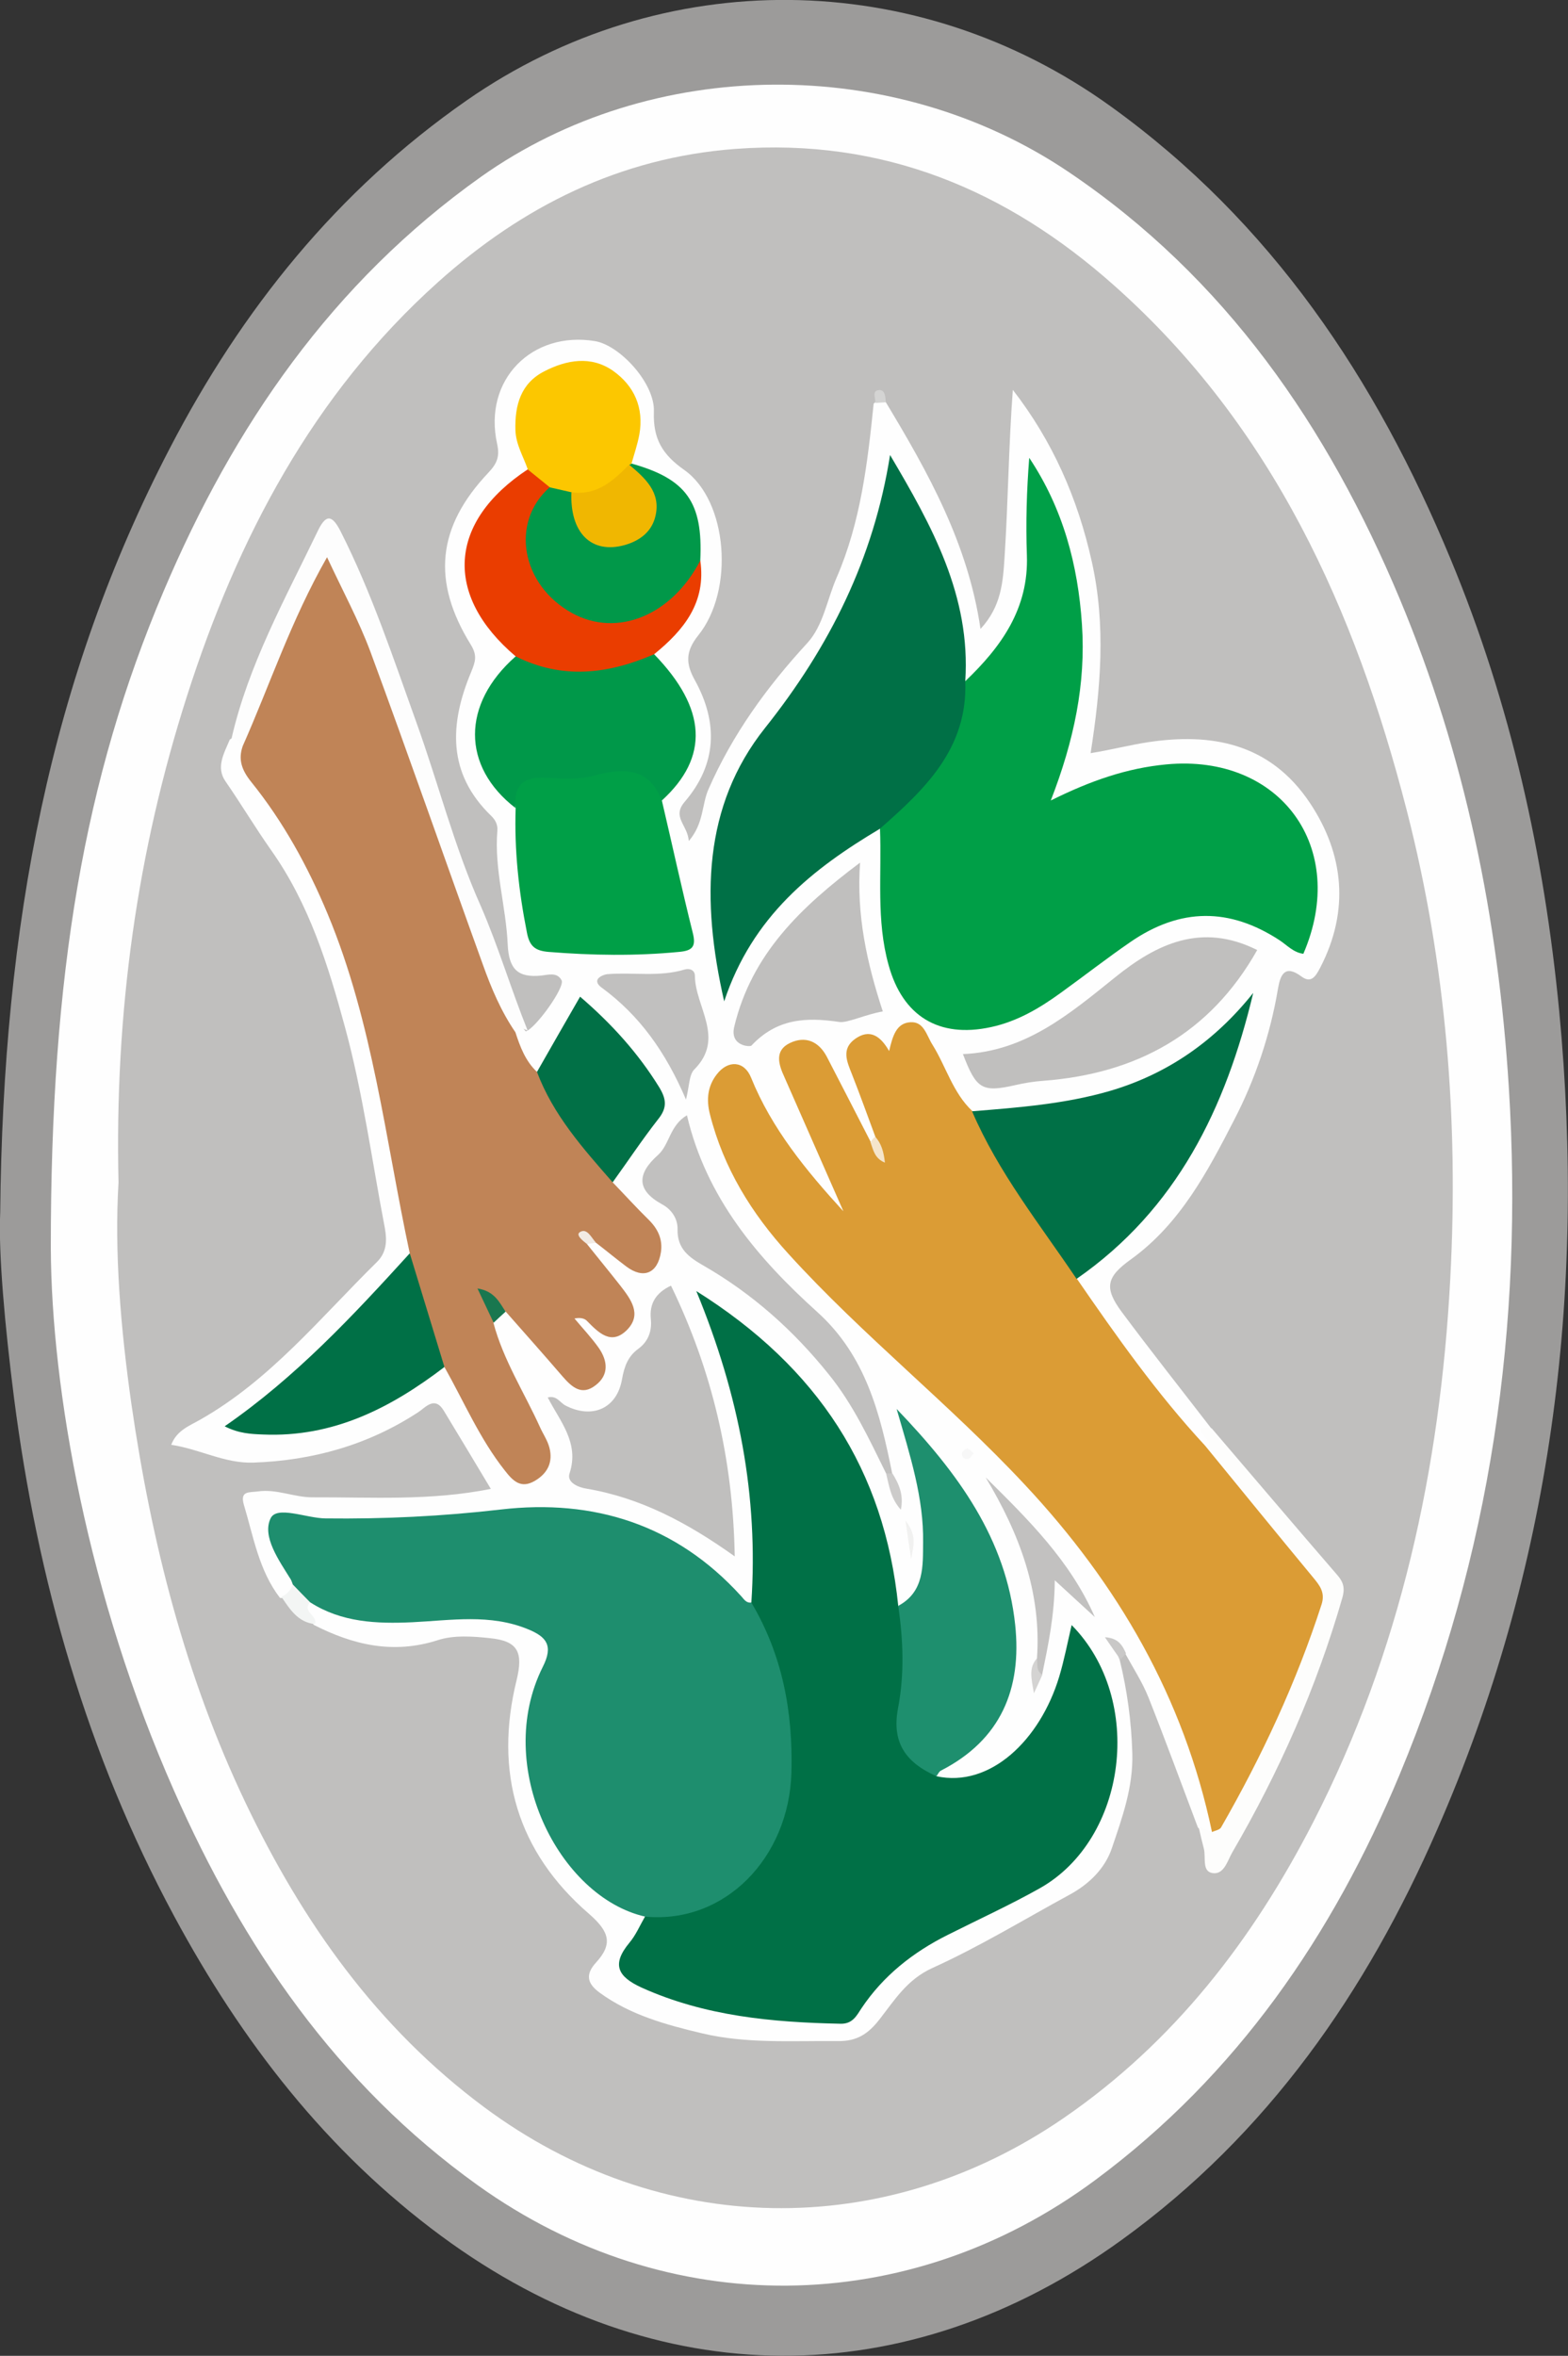 <?xml version="1.0" encoding="UTF-8" standalone="no"?>
<svg
   xmlns:dc="http://purl.org/dc/elements/1.1/"
   xmlns:cc="http://creativecommons.org/ns#"
   xmlns:rdf="http://www.w3.org/1999/02/22-rdf-syntax-ns#"
   xmlns:svg="http://www.w3.org/2000/svg"
   xmlns="http://www.w3.org/2000/svg"
   xmlns:sodipodi="http://sodipodi.sourceforge.net/DTD/sodipodi-0.dtd"
   xmlns:inkscape="http://www.inkscape.org/namespaces/inkscape"
   inkscape:version="1.0 (4035a4fb49, 2020-05-01)"
   height="1080"
   width="719.093"
   sodipodi:docname="Escudo de Acapulco.svg"
   xml:space="preserve"
   viewBox="0 0 719.093 1080"
   y="0px"
   x="0px"
   id="Capa_1"
   version="1.1"><rect x="0" y="0" width="719.093" height="1080" fill="#333333" stroke="none"/><defs
   id="defs89" /><sodipodi:namedview
   inkscape:current-layer="Capa_1"
   inkscape:window-maximized="1"
   inkscape:window-y="-8"
   inkscape:window-x="1352"
   inkscape:cy="641.61789"
   inkscape:cx="322.09391"
   inkscape:zoom="0.5258909"
   fit-margin-bottom="0"
   fit-margin-right="0"
   fit-margin-left="0"
   fit-margin-top="0"
   showgrid="false"
   id="namedview87"
   inkscape:window-height="1017"
   inkscape:window-width="1920"
   inkscape:pageshadow="2"
   inkscape:pageopacity="0"
   guidetolerance="10"
   gridtolerance="10"
   objecttolerance="10"
   borderopacity="1"
   bordercolor="#666666"
   pagecolor="#ffffff" />
<style
   id="style2"
   type="text/css">
	.st0{fill:#FEFEFE;}
	.st1{fill:#9C9B9A;}
	.st2{fill:#C0BFBE;}
	.st3{fill:#FDFDFD;}
	.st4{fill:#FDFDFC;}
	.st5{fill:#F3F5F4;}
	.st6{fill:#C9C8C7;}
	.st7{fill:#D4D4D3;}
	.st8{fill:#DB9C35;}
	.st9{fill:#007046;}
	.st10{fill:#C08457;}
	.st11{fill:#1E8E6E;}
	.st12{fill:#009F47;}
	.st13{fill:#1E8F6E;}
	.st14{fill:#009849;}
	.st15{fill:#EA3D00;}
	.st16{fill:#019849;}
	.st17{fill:#C1C0BF;}
	.st18{fill:#FCC700;}
	.st19{fill:#017046;}
	.st20{fill:#C2C1C0;}
	.st21{fill:#19774F;}
	.st22{fill:#CCCBCA;}
	.st23{fill:#F5E5CB;}
	.st24{fill:#F1F1F0;}
	.st25{fill:#D4D3D2;}
	.st26{fill:#F7F7F7;}
	.st27{fill:#F2EBE4;}
	.st28{fill:#F0B701;}
</style>
<g
   transform="matrix(10.745,0,0,10.745,-9949.133,-5294.778)"
   id="g84">
	<g
   id="g82">
		
		<path
   id="path6"
   d="m 925.94,544.51 c 0.12,-12.34 2.15,-22.84 7.24,-32.62 3.07,-5.91 7.14,-10.99 12.67,-14.84 8.35,-5.81 19.21,-5.7 27.48,0.25 6.87,4.94 11.33,11.64 14.51,19.31 2.57,6.18 4,12.64 4.64,19.3 1.15,12.08 -0.33,23.78 -5.21,34.92 -3.02,6.92 -7.23,13 -13.46,17.5 -9.18,6.64 -19.87,6.6 -29.04,-0.16 -4.91,-3.62 -8.53,-8.32 -11.4,-13.64 -3.73,-6.92 -5.84,-14.36 -6.84,-22.12 -0.39,-3.06 -0.67,-6.17 -0.59,-7.9 z"
   class="st1" />
		<path
   id="path8"
   d="m 928.1,546.04 c -0.01,-11.74 1.44,-20.09 4.81,-28.04 2.99,-7.05 7.2,-13.18 13.55,-17.69 7.28,-5.16 17.58,-5.25 25.06,-0.22 6.73,4.53 11.08,10.89 14.15,18.22 2.79,6.67 4.21,13.65 4.66,20.86 0.63,10.14 -0.76,19.95 -4.67,29.33 -2.85,6.83 -6.93,12.79 -12.97,17.27 -8,5.94 -18.28,6.02 -26.37,0.23 -6.03,-4.32 -10.02,-10.18 -12.96,-16.83 -3.69,-8.34 -5.23,-17.15 -5.26,-23.13 z"
   class="st0" />
		<path
   id="path10"
   d="m 930.99,543.22 c -0.17,-7.29 0.8,-14.12 2.92,-20.75 2.15,-6.72 5.37,-12.87 10.71,-17.66 3.6,-3.23 7.76,-5.32 12.7,-5.69 6.29,-0.47 11.58,1.74 16.19,5.85 6.74,6 10.26,13.81 12.46,22.36 1.69,6.57 2.22,13.26 1.86,20 -0.43,8.08 -2.12,15.91 -5.85,23.18 -2.58,5.02 -5.94,9.39 -10.66,12.63 -7.7,5.28 -17.21,5.1 -24.71,-0.46 -4.59,-3.41 -7.76,-7.89 -10.2,-13 -2.58,-5.41 -4.02,-11.13 -4.87,-17.01 -0.46,-3.23 -0.73,-6.49 -0.55,-9.45 z"
   class="st2" />
		<path
   id="path12"
   d="m 963.74,509.93 c 1.81,3 3.51,6.04 4.04,9.67 0.89,-0.96 0.96,-1.99 1.03,-3.11 0.15,-2.34 0.17,-4.69 0.35,-7.09 1.69,2.18 2.77,4.62 3.37,7.33 0.61,2.72 0.38,5.41 -0.05,8.17 0.88,-0.14 1.67,-0.35 2.47,-0.47 2.61,-0.39 5.16,-0.01 6.9,2.61 1.44,2.17 1.69,4.58 0.43,7.01 -0.18,0.34 -0.37,0.7 -0.8,0.38 -0.71,-0.53 -0.9,-0.07 -1,0.5 -0.33,1.98 -0.98,3.9 -1.88,5.63 -1.12,2.18 -2.3,4.42 -4.39,5.93 -1.05,0.75 -1.17,1.21 -0.41,2.24 1.25,1.68 2.55,3.32 3.83,4.98 -0.34,0.18 0.34,0.85 -0.41,0.83 -0.74,-0.37 -1.16,-1.07 -1.64,-1.69 -1.13,-1.44 -2.21,-2.91 -3.3,-4.38 -0.28,-0.38 -0.63,-0.74 -0.5,-1.28 0.31,-0.48 0.81,-0.76 1.2,-1.14 3.23,-3.14 4.28,-4.88 6,-10.07 -3.1,3.44 -7.09,4.37 -11.42,4.37 -0.67,-0.11 -0.95,-0.65 -1.25,-1.16 -0.36,-0.61 -0.62,-1.28 -0.98,-1.89 -0.3,-0.52 -0.68,-0.72 -1.04,-0.07 -0.24,0.43 -0.47,0.6 -0.92,0.28 -0.23,-0.16 -0.52,-0.25 -0.76,-0.02 -0.28,0.26 -0.18,0.57 -0.1,0.88 0.27,0.98 0.96,1.83 0.89,2.91 -0.07,0.18 -0.18,0.29 -0.38,0.3 -0.96,-0.7 -1.11,-1.89 -1.72,-2.81 -0.35,-0.53 -0.53,-1.52 -1.4,-1.09 -0.8,0.4 -0.15,1.12 0.08,1.66 0.59,1.44 1.27,2.84 1.86,4.28 0.13,0.32 0.32,0.75 -0.1,0.95 -0.35,0.16 -0.53,-0.26 -0.72,-0.49 -1.18,-1.46 -2.31,-2.95 -3.1,-4.67 -0.17,-0.37 -0.3,-0.94 -0.9,-0.71 -0.51,0.19 -0.66,0.7 -0.58,1.2 0.19,1.15 0.65,2.21 1.21,3.23 1.6,2.93 4.15,5.01 6.51,7.27 4.19,4.02 8.6,7.87 11.2,13.25 0.94,1.94 1.75,3.93 2.31,6.02 0.11,0.42 0.26,0.85 -0.02,1.27 -0.29,0.21 -0.42,-0.06 -0.59,-0.2 -0.7,-1.85 -1.38,-3.71 -2.11,-5.55 -0.26,-0.65 -0.65,-1.25 -0.99,-1.87 -0.09,-0.05 -0.2,-0.18 -0.27,-0.11 -0.1,0.1 -0.02,0.25 0.03,0.37 0.32,1.31 0.5,2.63 0.54,3.99 0.04,1.45 -0.43,2.74 -0.87,4.04 -0.29,0.87 -0.97,1.54 -1.8,1.99 -1.95,1.06 -3.85,2.22 -5.86,3.13 -1.08,0.49 -1.61,1.36 -2.25,2.18 -0.48,0.62 -0.96,0.95 -1.78,0.94 -1.94,-0.02 -3.91,0.12 -5.8,-0.33 -1.52,-0.36 -3.07,-0.78 -4.38,-1.74 -0.52,-0.38 -0.62,-0.77 -0.15,-1.28 0.73,-0.8 0.57,-1.32 -0.3,-2.08 -3.06,-2.64 -4.06,-6.03 -3.09,-9.97 0.29,-1.19 0.06,-1.67 -1.13,-1.79 -0.74,-0.08 -1.56,-0.14 -2.25,0.09 -1.89,0.6 -3.6,0.2 -5.28,-0.66 -0.2,-0.34 -1.06,-0.63 -0.08,-1.06 1.68,0.53 3.38,0.77 5.17,0.56 1.21,-0.14 2.47,-0.15 3.67,0.24 1.4,0.45 1.73,1.09 1.16,2.41 -1.64,3.76 0.54,8.65 3.63,9.78 0.23,0.08 0.42,0.23 0.56,0.43 0.22,0.53 -0.15,0.91 -0.37,1.32 -0.49,0.94 -0.42,1.21 0.56,1.65 1.21,0.54 2.49,0.87 3.78,1.08 0.82,0.13 1.66,0.18 2.49,0.29 1.3,0.17 2.39,-0.05 3.2,-1.28 0.68,-1.04 1.74,-1.72 2.87,-2.28 1.57,-0.77 3.17,-1.5 4.66,-2.43 0.84,-0.53 1.49,-1.21 1.86,-2.12 1.08,-2.66 1.03,-5.24 -0.68,-7.93 -0.34,1.25 -0.56,2.3 -1.1,3.23 -0.59,1.02 -1.31,1.9 -2.35,2.49 -0.8,0.45 -1.63,0.63 -2.5,0.2 -0.18,-0.49 0.25,-0.62 0.52,-0.8 2.65,-1.84 3.01,-4.47 2.2,-7.43 -0.7,-2.56 -2.24,-4.61 -3.88,-6.58 0.48,1.39 0.76,2.83 0.93,4.29 0.11,0.93 -0.08,1.83 -0.52,2.66 -0.2,0.37 -0.44,0.79 -1.01,0.6 -0.49,-1.59 -0.66,-3.26 -1.32,-4.82 -1.35,-3.22 -3.4,-5.83 -6.48,-7.85 0.41,1.2 0.76,2.26 1.07,3.33 0.77,2.67 1.02,5.4 0.89,8.17 -0.02,0.36 -0.01,0.73 -0.31,1 -0.6,0.05 -0.92,-0.42 -1.29,-0.76 -2.66,-2.48 -5.86,-3.36 -9.36,-2.93 -2.9,0.35 -5.78,0.46 -8.68,0.29 -0.77,-0.05 -0.93,0.16 -0.7,0.86 0.18,0.57 0.61,1.04 0.63,1.66 -0.07,0.36 -0.21,0.64 -0.66,0.58 -0.9,-1.17 -1.13,-2.61 -1.54,-3.97 -0.18,-0.61 0.24,-0.52 0.59,-0.57 0.81,-0.12 1.56,0.26 2.36,0.25 2.5,-0.01 5,0.16 7.59,-0.36 -0.68,-1.13 -1.34,-2.24 -2.01,-3.34 -0.39,-0.64 -0.78,-0.13 -1.09,0.07 -2.14,1.4 -4.5,2.06 -7.04,2.15 -1.22,0.04 -2.29,-0.58 -3.5,-0.76 0.23,-0.62 0.8,-0.82 1.25,-1.08 2.99,-1.7 5.12,-4.35 7.52,-6.71 0.43,-0.42 0.44,-0.92 0.35,-1.44 -0.55,-2.87 -0.94,-5.79 -1.71,-8.61 -0.71,-2.61 -1.52,-5.23 -3.14,-7.52 -0.67,-0.95 -1.28,-1.97 -1.95,-2.94 -0.43,-0.61 -0.06,-1.21 0.18,-1.79 0.29,-0.2 0.47,-0.05 0.62,0.2 0.14,0.58 0.26,1.14 0.64,1.64 2.44,3.18 3.89,6.82 4.79,10.69 0.66,2.83 1.16,5.69 1.72,8.53 0.05,0.27 0.1,0.55 0.03,0.83 -1.78,2.56 -4.06,4.63 -6.46,6.58 -0.27,0.22 -0.62,0.35 -0.8,0.81 1.8,0.26 3.46,-0.02 5.09,-0.72 1.2,-0.52 2.21,-1.4 3.44,-1.84 0.6,0.15 0.71,0.71 0.94,1.15 0.53,1.03 1,2.08 1.77,2.96 0.29,0.33 0.58,0.75 1.09,0.44 0.44,-0.27 0.45,-0.75 0.29,-1.18 -0.38,-1.09 -0.99,-2.08 -1.48,-3.13 -0.3,-0.64 -0.72,-1.25 -0.61,-2.02 0.11,-0.29 0.31,-0.49 0.6,-0.6 0.67,0.02 0.84,0.66 1.24,1.02 0.41,0.37 0.73,0.83 1.09,1.26 0.34,0.4 0.72,1.06 1.34,0.58 0.61,-0.47 0.11,-0.99 -0.23,-1.43 -0.1,-0.13 -0.22,-0.23 -0.31,-0.36 -0.15,-0.22 -0.42,-0.46 -0.2,-0.73 0.23,-0.28 0.51,-0.06 0.75,0.07 0.44,0.25 0.92,0.71 1.35,0.1 0.37,-0.52 -0.09,-0.97 -0.37,-1.39 -0.4,-0.61 -1.19,-0.99 -1.13,-1.88 0.08,-0.09 0.17,-0.14 0.28,-0.17 0.56,-0.01 0.93,0.37 1.33,0.69 0.31,0.24 0.64,0.57 1.01,0.14 0.3,-0.34 0.25,-0.74 0.01,-1.1 -0.36,-0.52 -0.86,-0.91 -1.29,-1.38 -0.21,-0.24 -0.42,-0.47 -0.44,-0.81 0.32,-0.96 1.01,-1.69 1.6,-2.47 0.52,-0.69 0.49,-1.26 0.02,-1.93 -0.64,-0.91 -1.4,-1.71 -2.18,-2.49 -0.47,-0.46 -0.76,-0.41 -1.07,0.18 -0.38,0.72 -0.63,1.55 -1.43,1.97 -0.82,-0.28 -1.01,-0.95 -1.06,-1.71 0.18,-0.45 0.4,-0.38 0.65,-0.05 0.41,-0.11 1.69,-1.89 1.53,-2.18 -0.19,-0.36 -0.58,-0.23 -0.86,-0.2 -1,0.1 -1.39,-0.26 -1.44,-1.33 -0.07,-1.62 -0.58,-3.21 -0.44,-4.86 0.02,-0.25 -0.09,-0.46 -0.27,-0.63 -1.88,-1.82 -1.77,-3.93 -0.85,-6.13 0.18,-0.44 0.27,-0.7 -0.01,-1.16 -1.68,-2.71 -1.45,-5.03 0.75,-7.35 0.39,-0.41 0.48,-0.72 0.37,-1.22 -0.61,-2.76 1.51,-4.83 4.17,-4.39 1.06,0.17 2.57,1.8 2.52,3.01 -0.04,1.16 0.36,1.83 1.3,2.49 1.85,1.31 2.15,5.13 0.59,7.06 -0.55,0.69 -0.53,1.21 -0.14,1.91 1,1.81 0.94,3.58 -0.43,5.18 -0.57,0.66 0.12,0.98 0.17,1.68 0.65,-0.76 0.55,-1.56 0.84,-2.21 1.03,-2.35 2.49,-4.36 4.22,-6.24 0.68,-0.74 0.84,-1.85 1.25,-2.79 1.03,-2.38 1.32,-4.89 1.58,-7.42 0.21,-0.21 0.36,-0.21 0.52,-0.06 z"
   class="st0" />
		<path
   id="path14"
   d="m 948.45,536.73 c -0.18,-0.05 -0.39,-0.24 -0.52,0.08 -0.57,-0.11 -0.69,-0.63 -0.89,-1.04 -0.99,-2 -1.74,-4.1 -2.45,-6.21 -1.26,-3.73 -2.41,-7.51 -4.1,-11.08 -0.16,-0.35 -0.2,-0.77 -0.66,-1.02 -1.14,1.88 -1.9,3.92 -2.68,5.95 -0.18,0.46 -0.22,1.04 -0.85,1.19 -0.09,-0.22 -0.27,-0.3 -0.49,-0.31 0.72,-3.16 2.29,-5.97 3.68,-8.86 0.34,-0.71 0.6,-0.73 0.97,-0.01 1.33,2.62 2.25,5.41 3.24,8.16 0.94,2.6 1.61,5.29 2.75,7.84 0.75,1.72 1.29,3.55 2,5.31 z"
   class="st3" />
		<path
   id="path16"
   d="m 977.36,554.44 c 0.65,-0.02 -0.92,-0.93 0.29,-0.73 1.79,2.09 3.57,4.19 5.37,6.27 0.26,0.3 0.32,0.57 0.2,0.97 -1.1,3.82 -2.7,7.43 -4.7,10.86 -0.2,0.35 -0.35,0.96 -0.85,0.87 -0.45,-0.08 -0.26,-0.68 -0.36,-1.05 -0.08,-0.3 -0.15,-0.61 -0.22,-0.92 0.19,0.07 0.37,0.14 0.56,0.21 1.54,-2.78 2.92,-5.62 4.02,-8.62 0.44,-1.19 0.22,-2.05 -0.61,-2.9 -1.16,-1.2 -2.13,-2.56 -3.2,-3.84 -0.25,-0.3 -0.64,-0.61 -0.5,-1.12 z"
   class="st4" />
		<path
   id="path18"
   d="m 939.17,561.12 c -0.38,0.41 0.35,0.58 0.2,0.94 -0.73,-0.08 -1.07,-0.64 -1.43,-1.17 0.25,-0.1 0.4,-0.28 0.49,-0.53 0.49,0.02 0.75,0.26 0.74,0.76 z"
   class="st5" />
		<path
   id="path20"
   d="m 973.75,563.57 c -0.2,-0.28 -0.39,-0.56 -0.66,-0.95 0.57,0.03 0.75,0.35 0.9,0.69 -0.07,0.08 -0.15,0.17 -0.24,0.26 z"
   class="st6" />
		<path
   id="path22"
   d="m 963.74,509.93 c -0.15,0.01 -0.3,0.02 -0.45,0.03 0.02,-0.2 -0.16,-0.52 0.15,-0.55 0.27,-0.03 0.28,0.29 0.3,0.52 z"
   class="st7" />
		<path
   id="path24"
   d="m 977.36,554.44 c 1.53,1.87 3.06,3.75 4.6,5.61 0.29,0.35 0.54,0.65 0.38,1.16 -1.08,3.34 -2.55,6.49 -4.29,9.52 -0.06,0.11 -0.26,0.14 -0.39,0.2 -1.2,-5.73 -4.02,-10.58 -7.99,-14.82 -3.21,-3.44 -6.92,-6.36 -10.08,-9.84 -1.58,-1.73 -2.78,-3.67 -3.36,-5.97 -0.16,-0.63 -0.09,-1.2 0.29,-1.69 0.48,-0.63 1.18,-0.59 1.47,0.14 0.88,2.17 2.34,3.95 3.94,5.7 -0.58,-1.33 -1.17,-2.65 -1.75,-3.98 -0.26,-0.58 -0.51,-1.17 -0.77,-1.75 -0.25,-0.54 -0.43,-1.13 0.23,-1.45 0.66,-0.32 1.24,-0.08 1.59,0.6 0.62,1.2 1.24,2.4 1.86,3.61 0.09,0.07 0.17,0.15 0.21,0.26 0.12,-0.17 0.06,-0.32 -0.01,-0.48 -0.33,-0.89 -0.65,-1.78 -1,-2.67 -0.21,-0.53 -0.46,-1.07 0.14,-1.5 0.62,-0.44 1.08,-0.13 1.45,0.52 0.15,-0.63 0.3,-1.2 0.92,-1.23 0.57,-0.03 0.68,0.57 0.93,0.96 0.58,0.93 0.87,2.05 1.7,2.83 1.5,2.15 2.9,4.38 4.34,6.57 0.11,0.17 0.11,0.38 0.12,0.58 1.7,2.47 3.43,4.92 5.47,7.12 z"
   class="st8" />
		<path
   id="path26"
   d="m 965.9,568.55 c 2.28,0.5 4.42,-1.53 5.24,-4.25 0.21,-0.7 0.35,-1.43 0.53,-2.2 3.13,3.17 2.37,9.13 -1.36,11.23 -1.28,0.72 -2.62,1.33 -3.93,1.99 -1.48,0.74 -2.75,1.74 -3.68,3.13 -0.21,0.32 -0.38,0.67 -0.89,0.66 -2.91,-0.06 -5.78,-0.32 -8.49,-1.54 -1.03,-0.47 -1.29,-0.99 -0.53,-1.91 0.28,-0.33 0.45,-0.74 0.67,-1.12 0.23,-0.27 0.56,-0.27 0.87,-0.33 3.13,-0.55 4.87,-2.53 5.02,-5.73 0.1,-2.26 -0.08,-4.46 -1.28,-6.46 -0.16,-0.27 -0.32,-0.57 -0.07,-0.88 0.3,-4.51 -0.51,-8.83 -2.35,-13.29 5.21,3.27 8.03,7.65 8.62,13.44 0.82,1.01 0.64,2.23 0.45,3.31 -0.28,1.58 -0.02,2.87 1.18,3.95 z"
   class="st9" />
		<path
   id="path28"
   d="m 936.29,524.6 c 1.16,-2.61 2.05,-5.34 3.6,-8.06 0.66,1.42 1.35,2.69 1.85,4.03 1.64,4.44 3.19,8.9 4.8,13.35 0.36,1.01 0.78,2 1.39,2.89 0.2,0.62 0.43,1.23 0.92,1.69 1.07,1.58 2.37,2.99 3.23,4.71 0.52,0.54 1.02,1.09 1.55,1.61 0.39,0.39 0.59,0.83 0.51,1.37 -0.14,0.91 -0.75,1.16 -1.48,0.61 -0.44,-0.33 -0.86,-0.68 -1.29,-1.01 -0.13,0.02 -0.3,-0.27 -0.39,0.05 0.47,0.59 0.95,1.17 1.42,1.77 0.45,0.58 0.95,1.23 0.29,1.9 -0.67,0.67 -1.21,0.12 -1.71,-0.39 -0.1,-0.1 -0.27,-0.15 -0.53,-0.1 0.35,0.42 0.73,0.82 1.04,1.26 0.38,0.55 0.44,1.15 -0.14,1.59 -0.59,0.46 -1.01,0.08 -1.41,-0.38 -0.8,-0.93 -1.62,-1.85 -2.43,-2.77 -0.79,-0.51 -0.45,0.21 -0.52,0.48 0.42,1.59 1.32,2.98 1.99,4.46 0.13,0.29 0.32,0.56 0.4,0.87 0.16,0.61 -0.07,1.09 -0.61,1.41 -0.6,0.36 -0.94,0.02 -1.29,-0.43 -1.07,-1.35 -1.74,-2.93 -2.58,-4.42 -1.06,-1.44 -1.5,-3.08 -1.48,-4.85 -1.04,-4.85 -1.57,-9.83 -3.5,-14.47 -0.85,-2.04 -1.9,-3.95 -3.28,-5.66 -0.39,-0.49 -0.55,-0.94 -0.35,-1.51 z"
   class="st10" />
		<path
   id="path30"
   d="m 958,561.14 c 1.33,2.25 1.78,4.66 1.71,7.27 -0.11,3.61 -2.83,6.45 -6.24,6.13 -3.68,-0.83 -6.5,-6.41 -4.37,-10.66 0.46,-0.91 0.15,-1.28 -0.63,-1.6 -1.62,-0.67 -3.29,-0.38 -4.94,-0.3 -1.52,0.07 -3.02,0.01 -4.36,-0.85 -0.25,-0.25 -0.49,-0.5 -0.74,-0.76 -0.03,-0.07 -0.05,-0.15 -0.09,-0.22 -0.51,-0.82 -1.23,-1.83 -0.86,-2.6 0.26,-0.56 1.52,-0.01 2.34,0 2.51,0.03 4.99,-0.09 7.49,-0.38 3.96,-0.46 7.47,0.64 10.23,3.67 0.13,0.13 0.22,0.33 0.46,0.3 z"
   class="st11" />
		<path
   id="path32"
   d="m 967.13,521.83 c 1.54,-1.47 2.71,-3.1 2.63,-5.37 -0.05,-1.38 -0.01,-2.76 0.1,-4.16 1.44,2.16 2.08,4.56 2.25,7.11 0.17,2.53 -0.34,4.96 -1.33,7.51 1.71,-0.85 3.25,-1.38 4.93,-1.54 4.87,-0.46 7.8,3.56 5.85,8.08 -0.42,-0.05 -0.7,-0.37 -1.02,-0.58 -2.13,-1.39 -4.22,-1.39 -6.35,0.07 -1.02,0.7 -1.99,1.46 -2.99,2.18 -0.91,0.66 -1.86,1.22 -2.98,1.46 -2.22,0.48 -3.76,-0.47 -4.36,-2.64 -0.54,-1.92 -0.29,-3.88 -0.37,-5.82 -0.01,-0.41 0.27,-0.64 0.53,-0.88 1.49,-1.37 2.71,-2.9 2.85,-5.04 0.01,-0.17 0.12,-0.3 0.26,-0.38 z"
   class="st12" />
		<path
   id="path34"
   d="m 967.13,521.83 c 0.11,2.87 -1.72,4.61 -3.65,6.3 -2.87,1.71 -5.43,3.72 -6.64,7.36 -0.99,-4.34 -0.9,-8.34 1.74,-11.66 2.77,-3.48 4.64,-7.23 5.34,-11.65 1.78,3.01 3.45,6.01 3.21,9.65 z"
   class="st9" />
		<path
   id="path36"
   d="m 971.88,547.33 c -1.57,-2.33 -3.34,-4.54 -4.46,-7.15 1.98,-0.16 3.97,-0.31 5.89,-0.87 2.48,-0.73 4.49,-2.15 6.11,-4.18 -1.17,4.91 -3.26,9.23 -7.54,12.2 z"
   class="st9" />
		<path
   id="path38"
   d="m 954.18,526.92 c 0.44,1.88 0.85,3.77 1.32,5.65 0.15,0.59 -0.02,0.76 -0.59,0.81 -1.86,0.18 -3.71,0.15 -5.57,0 -0.57,-0.05 -0.81,-0.24 -0.92,-0.83 -0.35,-1.76 -0.54,-3.52 -0.48,-5.31 -0.27,-1.06 -0.07,-1.5 0.91,-1.57 1.23,-0.09 2.45,-0.27 3.68,-0.28 1.19,-0.02 1.46,0.27 1.65,1.53 z"
   class="st12" />
		<path
   id="path40"
   d="m 965.9,568.55 c -1.35,-0.6 -1.91,-1.47 -1.64,-2.9 0.28,-1.47 0.22,-2.91 0.01,-4.37 1.12,-0.6 1.05,-1.71 1.06,-2.71 0.03,-1.87 -0.54,-3.66 -1.13,-5.69 2.64,2.75 4.67,5.54 5.06,9.21 0.29,2.73 -0.61,4.91 -3.17,6.22 -0.08,0.04 -0.13,0.16 -0.19,0.24 z"
   class="st13" />
		<path
   id="path42"
   d="m 954.18,526.92 c -0.56,-1.45 -1.69,-1.38 -2.9,-1.06 -0.67,0.18 -1.35,0.13 -2.01,0.09 -0.98,-0.07 -1.42,0.31 -1.34,1.29 -2.3,-1.78 -2.3,-4.43 0,-6.46 0.27,-0.13 0.55,-0.11 0.81,-0.02 1.45,0.5 2.88,0.4 4.31,-0.09 0.26,-0.09 0.53,-0.17 0.8,0.01 2.25,2.32 2.36,4.39 0.33,6.24 z"
   class="st14" />
		<path
   id="path44"
   d="m 957.29,559.17 c -2.02,-1.44 -4.02,-2.5 -6.33,-2.89 -0.32,-0.05 -0.85,-0.25 -0.72,-0.65 0.43,-1.31 -0.41,-2.22 -0.93,-3.24 0.38,-0.1 0.52,0.22 0.75,0.34 1.13,0.59 2.2,0.15 2.42,-1.12 0.1,-0.56 0.26,-0.98 0.7,-1.3 0.42,-0.31 0.58,-0.75 0.53,-1.26 -0.07,-0.67 0.22,-1.13 0.86,-1.43 1.75,3.61 2.65,7.4 2.72,11.55 z"
   class="st2" />
		<path
   id="path46"
   d="m 979.59,533.3 c -2.02,3.58 -5.16,5.28 -9.14,5.58 -0.4,0.03 -0.78,0.09 -1.17,0.18 -1.44,0.33 -1.68,0.17 -2.25,-1.32 2.67,-0.11 4.56,-1.72 6.5,-3.28 1.76,-1.42 3.68,-2.35 6.06,-1.16 z"
   class="st2" />
		<path
   id="path48"
   d="m 953.85,520.68 c -1.96,0.85 -3.92,1.09 -5.91,0.09 -3.08,-2.61 -2.88,-5.74 0.52,-7.98 0.6,-0.07 0.85,0.31 1.03,0.79 -0.11,0.67 -0.71,1.13 -0.75,1.86 -0.09,1.48 0.72,2.82 2.16,3.37 1.28,0.5 3.12,-0.1 4.07,-1.28 0.25,-0.31 0.26,-0.88 0.85,-0.85 0.26,1.79 -0.7,2.97 -1.97,4 z"
   class="st15" />
		<path
   id="path50"
   d="m 943.42,546.24 c 0.49,1.62 0.99,3.23 1.48,4.85 -2.29,1.75 -4.75,3.01 -7.74,2.88 -0.52,-0.02 -1.03,-0.04 -1.64,-0.35 3.03,-2.09 5.48,-4.72 7.9,-7.38 z"
   class="st9" />
		<path
   id="path52"
   d="m 955.82,516.68 c -1.21,2.34 -3.54,3.3 -5.46,2.25 -2.18,-1.19 -2.67,-3.88 -0.96,-5.38 0.36,-0.25 0.67,-0.07 0.99,0.11 0.2,0.21 0.24,0.49 0.26,0.76 0.07,0.78 0.51,1.23 1.26,1.32 0.63,0.08 1.17,-0.17 1.49,-0.73 0.37,-0.63 0.19,-1.21 -0.27,-1.72 -0.16,-0.17 -0.34,-0.33 -0.43,-0.55 -0.02,-0.13 0.04,-0.2 0.17,-0.2 2.36,0.66 3.07,1.65 2.95,4.14 z"
   class="st16" />
		<path
   id="path54"
   d="m 963.75,555.63 c -0.72,-1.46 -1.41,-2.95 -2.45,-4.23 -1.5,-1.87 -3.26,-3.44 -5.35,-4.64 -0.61,-0.35 -1.12,-0.71 -1.1,-1.55 0.01,-0.42 -0.23,-0.83 -0.66,-1.06 -1.11,-0.61 -1.07,-1.31 -0.17,-2.11 0.49,-0.44 0.49,-1.25 1.23,-1.69 0.83,3.53 3.02,6.1 5.57,8.4 2.06,1.86 2.68,4.33 3.19,6.88 -0.08,0.08 -0.17,0.08 -0.26,0 z"
   class="st17" />
		<path
   id="path56"
   d="m 963.61,535.92 c -0.72,0.12 -1.51,0.5 -1.85,0.45 -1.47,-0.22 -2.69,-0.13 -3.76,1.01 -0.06,0.06 -0.93,0.02 -0.73,-0.81 0.74,-3.1 2.85,-5.11 5.37,-7 -0.16,2.25 0.29,4.27 0.97,6.35 z"
   class="st2" />
		<path
   id="path58"
   d="m 950.32,513.77 c -0.31,-0.07 -0.62,-0.14 -0.92,-0.21 -0.31,-0.25 -0.63,-0.51 -0.94,-0.76 -0.19,-0.56 -0.51,-1.06 -0.53,-1.68 -0.03,-1.07 0.23,-2 1.23,-2.51 0.95,-0.49 2,-0.68 2.94,-0.02 0.9,0.64 1.32,1.57 1.12,2.71 -0.08,0.43 -0.22,0.84 -0.34,1.26 0,0 -0.09,0.04 -0.09,0.04 -0.6,1.26 -1.27,1.59 -2.47,1.17 z"
   class="st18" />
		<path
   id="path60"
   d="m 952.08,543.21 c -1.26,-1.44 -2.54,-2.87 -3.23,-4.71 0.6,-1.06 1.21,-2.11 1.84,-3.21 1.35,1.16 2.48,2.41 3.38,3.87 0.31,0.51 0.34,0.88 -0.05,1.36 -0.68,0.87 -1.29,1.79 -1.94,2.69 z"
   class="st19" />
		<path
   id="path62"
   d="m 955.21,539.68 c -0.88,-2.06 -2,-3.6 -3.59,-4.77 -0.13,-0.09 -0.27,-0.24 -0.16,-0.39 0.08,-0.1 0.25,-0.17 0.39,-0.19 1.1,-0.09 2.22,0.13 3.31,-0.2 0.21,-0.06 0.43,0.03 0.43,0.27 0.01,1.33 1.31,2.66 -0.03,4 -0.22,0.23 -0.2,0.68 -0.35,1.28 z"
   class="st17" />
		<path
   id="path64"
   d="m 970.19,563.52 c 0.2,-2.82 -0.75,-5.32 -2.19,-7.72 1.82,1.8 3.61,3.56 4.66,5.96 -0.52,-0.48 -1.05,-0.96 -1.71,-1.57 -0.01,1.5 -0.28,2.76 -0.54,4.03 -0.58,-0.07 -0.28,-0.42 -0.22,-0.7 z"
   class="st20" />
		<path
   id="path66"
   d="m 947,549.2 c -0.21,-0.45 -0.42,-0.89 -0.69,-1.46 0.72,0.11 0.93,0.58 1.2,0.99 -0.17,0.15 -0.34,0.31 -0.51,0.47 z"
   class="st21" />
		<path
   id="path68"
   d="m 963.75,555.63 c 0.09,0 0.18,0 0.27,0 0.28,0.45 0.49,0.92 0.36,1.55 -0.44,-0.49 -0.5,-1.03 -0.63,-1.55 z"
   class="st22" />
		<path
   id="path70"
   d="m 963.28,541.26 c 0.27,0.29 0.37,0.65 0.42,1.11 -0.45,-0.18 -0.5,-0.56 -0.62,-0.88 0.06,-0.08 0.13,-0.16 0.2,-0.23 z"
   class="st23" />
		<path
   id="path72"
   d="m 964.58,557.64 c 0.46,0.61 0.37,0.97 0.24,1.64 -0.1,-0.63 -0.15,-0.98 -0.24,-1.64 z"
   class="st24" />
		<path
   id="path74"
   d="m 970.19,563.52 c 0.03,0.25 -0.05,0.53 0.23,0.7 -0.08,0.18 -0.16,0.36 -0.36,0.79 -0.12,-0.68 -0.22,-1.09 0.13,-1.49 z"
   class="st25" />
		<path
   id="path76"
   d="m 967.49,554.77 c -0.09,0.1 -0.15,0.22 -0.23,0.24 -0.17,0.04 -0.29,-0.08 -0.27,-0.24 0.01,-0.08 0.14,-0.2 0.23,-0.2 0.07,0 0.16,0.11 0.27,0.2 z"
   class="st26" />
		<path
   id="path78"
   d="m 950.98,545.84 c -0.18,-0.14 -0.5,-0.39 -0.29,-0.51 0.3,-0.18 0.48,0.24 0.68,0.46 -0.13,0.02 -0.26,0.03 -0.39,0.05 z"
   class="st27" />
		<path
   id="path80"
   d="m 950.32,513.77 c 1.08,0.15 1.78,-0.48 2.46,-1.18 0.68,0.57 1.36,1.17 1.13,2.18 -0.15,0.67 -0.65,1.06 -1.31,1.25 -1.43,0.4 -2.35,-0.52 -2.28,-2.25 z"
   class="st28" />
	</g>
</g>
</svg>
